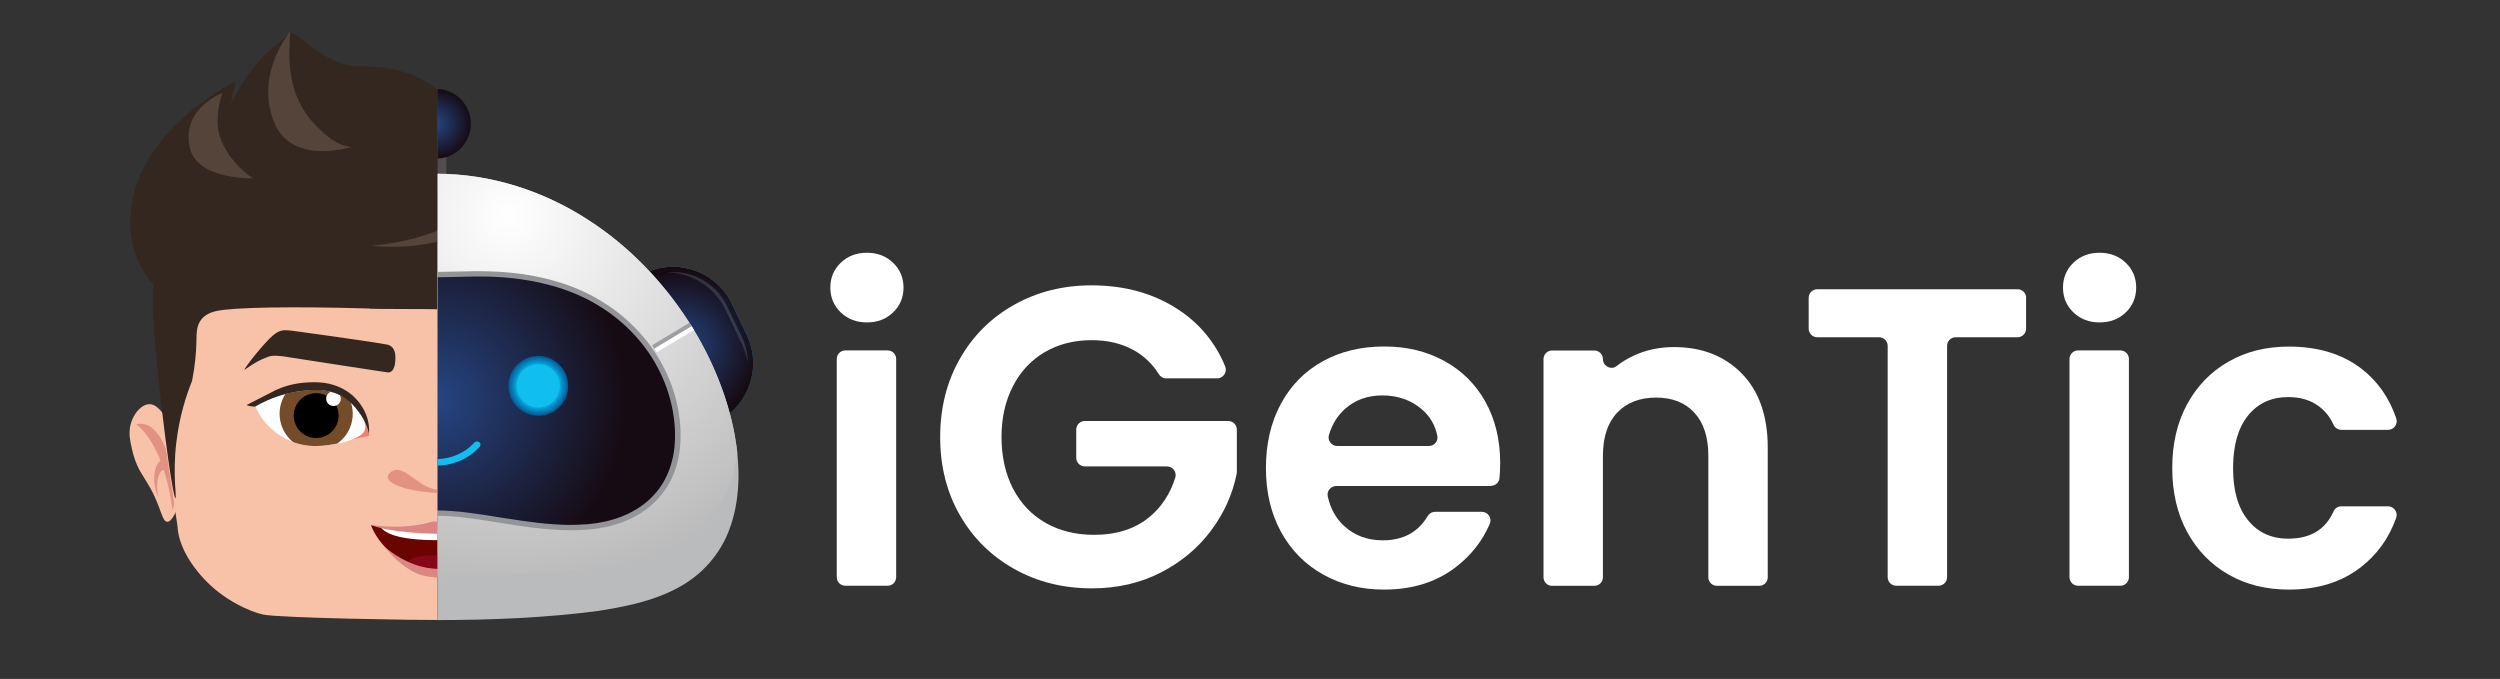 <?xml version="1.0" encoding="UTF-8"?>
<svg id="Layer_1" xmlns="http://www.w3.org/2000/svg" version="1.1" xmlns:xlink="http://www.w3.org/1999/xlink" viewBox="0 0 300 81.47">
  <rect x="0" y="0" width="300" height="81.47" fill="#333333" stroke="none"/>
  <!-- Generator: Adobe Illustrator 29.1.0, SVG Export Plug-In . SVG Version: 2.1.0 Build 142)  -->
  <defs>
    <style>
      .st0 {
        fill: #0063a0;
      }

      .st0, .st1, .st2, .st3, .st4, .st5, .st6, .st7, .st8, .st9, .st10, .st11, .st12, .st13, .st14, .st15, .st16, .st17, .st18, .st19, .st20, .st21, .st22, .st23, .st24, .st25, .st26, .st27, .st28, .st29, .st30, .st31, .st32, .st33, .st34, .st35, .st36, .st37, .st38, .st39, .st40, .st41, .st42, .st43, .st44, .st45, .st46, .st47, .st48, .st49, .st50, .st51, .st52, .st53, .st54, .st55, .st56, .st57, .st58, .st59, .st60, .st61, .st62, .st63, .st64, .st65, .st66, .st67, .st68, .st69, .st70, .st71, .st72, .st73, .st74, .st75, .st76, .st77, .st78, .st79, .st80, .st81, .st82, .st83, .st84, .st85, .st86, .st87, .st88, .st89, .st90, .st91, .st92, .st93, .st94, .st95, .st96, .st97, .st98, .st99, .st100, .st101, .st102, .st103, .st104, .st105, .st106, .st107, .st108, .st109, .st110, .st111, .st112, .st113, .st114, .st115, .st116, .st117, .st118, .st119, .st120, .st121, .st122, .st123, .st124, .st125, .st126, .st127, .st128, .st129, .st130, .st131 {
        isolation: isolate;
      }

      .st0, .st31, .st43, .st63, .st89 {
        opacity: .24;
      }

      .st1 {
        fill: #0076b0;
      }

      .st1, .st7, .st74, .st85, .st98 {
        opacity: .3;
      }

      .st2 {
        fill: #0880b8;
      }

      .st2, .st5, .st16, .st48, .st71 {
        opacity: .33;
      }

      .st3 {
        fill: #00a1d5;
      }

      .st3, .st14, .st120, .st124, .st127 {
        opacity: .43;
      }

      .st4 {
        fill: #00a8dc;
      }

      .st4, .st8, .st37, .st68, .st94, .st115 {
        opacity: .45;
      }

      .st5 {
        fill: #057eb6;
      }

      .st6 {
        fill: #0163a0;
      }

      .st6, .st13, .st69, .st82, .st99 {
        opacity: .23;
      }

      .st7 {
        fill: #0675ae;
      }

      .st132 {
        fill: #f8c2a8;
      }

      .st133 {
        fill: #5fb4df;
      }

      .st8, .st52 {
        fill: #04a6da;
      }

      .st9 {
        fill: #027db6;
      }

      .st9, .st12, .st19, .st51, .st72, .st108 {
        opacity: .32;
      }

      .st10 {
        fill: #0366a2;
      }

      .st10, .st47, .st70, .st88, .st123 {
        opacity: .25;
      }

      .st134 {
        fill: #34271f;
      }

      .st135 {
        fill: #754c29;
      }

      .st11 {
        fill: #046aa5;
      }

      .st11, .st17, .st50, .st80, .st86, .st95 {
        opacity: .26;
      }

      .st136 {
        fill: #f28168;
      }

      .st12 {
        fill: #057db5;
      }

      .st13 {
        fill: #00619e;
      }

      .st14 {
        fill: #06a1d6;
      }

      .st15 {
        fill: #0381ba;
      }

      .st15, .st35, .st38, .st40, .st79 {
        opacity: .34;
      }

      .st16 {
        fill: #047fb7;
      }

      .st17 {
        fill: #026aa6;
      }

      .st137 {
        fill: #9d9fa2;
      }

      .st18 {
        fill: #0192c9;
      }

      .st18, .st65, .st66, .st73, .st116 {
        opacity: .39;
      }

      .st19 {
        fill: #067bb4;
      }

      .st20 {
        fill: #0589c0;
      }

      .st20, .st83, .st87, .st93, .st110 {
        opacity: .36;
      }

      .st21 {
        fill: #bee6f3;
        opacity: .16;
      }

      .st22 {
        fill: #01aade;
      }

      .st22, .st45, .st112 {
        opacity: .46;
      }

      .st23 {
        fill: #005f9d;
      }

      .st23, .st29, .st49, .st91, .st121 {
        opacity: .22;
      }

      .st24 {
        fill: #016faa;
      }

      .st24, .st59, .st77, .st84, .st118, .st119 {
        opacity: .28;
      }

      .st25 {
        fill: #009bd0;
      }

      .st25, .st32, .st101, .st107, .st126 {
        opacity: .41;
      }

      .st26 {
        fill: #068fc6;
      }

      .st26, .st53, .st58, .st61, .st67, .st75 {
        opacity: .38;
      }

      .st27 {
        fill: #0677b1;
      }

      .st27, .st44, .st60, .st96, .st103, .st131 {
        opacity: .31;
      }

      .st28 {
        fill: #016da8;
      }

      .st28, .st42, .st54, .st100, .st105 {
        opacity: .27;
      }

      .st138 {
        fill: #fff;
      }

      .st29 {
        fill: #005f9c;
      }

      .st30 {
        fill: #078bc2;
      }

      .st30, .st78, .st104, .st106 {
        opacity: .37;
      }

      .st31 {
        fill: #0065a1;
      }

      .st32 {
        fill: #0098ce;
      }

      .st33 {
        fill: #019cd1;
      }

      .st33, .st64, .st76, .st92, .st113 {
        opacity: .42;
      }

      .st34 {
        fill: #0472ac;
      }

      .st34, .st39, .st46, .st57, .st90, .st129 {
        opacity: .29;
      }

      .st35 {
        fill: #0782ba;
      }

      .st139 {
        fill: #b9bbbd;
      }

      .st36 {
        fill: #0483bc;
      }

      .st36, .st81, .st97, .st111, .st125 {
        opacity: .35;
      }

      .st37 {
        fill: #06a8dc;
      }

      .st38 {
        fill: #0580b8;
      }

      .st39 {
        fill: #0371ab;
      }

      .st40 {
        fill: #0180b9;
      }

      .st140, .st141 {
        fill: none;
      }

      .st41 {
        fill: #005c99;
      }

      .st41, .st109 {
        opacity: .21;
      }

      .st42 {
        fill: #056da8;
      }

      .st142 {
        fill: url(#radial-gradient);
      }

      .st43 {
        fill: #0064a1;
      }

      .st44 {
        fill: #0179b3;
      }

      .st45 {
        fill: #08a9dd;
      }

      .st46 {
        fill: #0173ad;
      }

      .st47 {
        fill: #0067a3;
      }

      .st48 {
        fill: #077fb7;
      }

      .st49 {
        fill: #005e9c;
      }

      .st50 {
        fill: #036ba6;
      }

      .st51 {
        fill: #037cb4;
      }

      .st52, .st55, .st62, .st122, .st128 {
        opacity: .44;
      }

      .st53 {
        fill: #0291c7;
      }

      .st143 {
        fill: url(#radial-gradient1);
      }

      .st144 {
        clip-path: url(#clippath-1);
      }

      .st54 {
        fill: #046ca7;
      }

      .st55 {
        fill: #00a2d6;
      }

      .st56 {
        fill: #0097cd;
      }

      .st56, .st102, .st114, .st117, .st130 {
        opacity: .4;
      }

      .st57 {
        fill: #0274ae;
      }

      .st58 {
        fill: #0090c7;
      }

      .st59 {
        fill: #0270aa;
      }

      .st60 {
        fill: #0479b2;
      }

      .st61 {
        fill: #0790c7;
      }

      .st145 {
        fill: #e29282;
      }

      .st62 {
        fill: #01a4d9;
      }

      .st63 {
        fill: #0064a0;
      }

      .st64 {
        fill: #009ed3;
      }

      .st65, .st117 {
        fill: #0295cb;
      }

      .st66 {
        fill: #0091c8;
      }

      .st67 {
        fill: #018ec5;
      }

      .st68 {
        fill: #02a9dc;
      }

      .st69 {
        fill: #00619f;
      }

      .st70 {
        fill: #0066a2;
      }

      .st71 {
        fill: #037eb7;
      }

      .st72 {
        fill: #077cb5;
      }

      .st146 {
        fill: #860718;
      }

      .st147 {
        fill: #fdfeff;
      }

      .st73 {
        fill: #0193ca;
      }

      .st74 {
        fill: #0476b0;
      }

      .st75 {
        fill: #048dc4;
      }

      .st76 {
        fill: #039ed3;
      }

      .st77 {
        fill: #046fa9;
      }

      .st78 {
        fill: #038ac2;
      }

      .st79 {
        fill: #0482bb;
      }

      .st80 {
        fill: #0169a4;
      }

      .st81 {
        fill: #0585bd;
      }

      .st82 {
        fill: #00629f;
      }

      .st83 {
        fill: #0189c1;
      }

      .st84 {
        fill: #0671ab;
      }

      .st85 {
        fill: #0277b0;
      }

      .st86 {
        fill: #006ba6;
      }

      .st87 {
        fill: #0286be;
      }

      .st148, .st112 {
        fill: #08abde;
      }

      .st88 {
        fill: #0268a4;
      }

      .st89 {
        fill: #0165a2;
      }

      .st90 {
        fill: #0072ac;
      }

      .st91 {
        fill: #005e9b;
      }

      .st92 {
        fill: #039dd2;
      }

      .st93 {
        fill: #0787bf;
      }

      .st94 {
        fill: #00a6da;
      }

      .st149 {
        fill: #544439;
      }

      .st95 {
        fill: #0369a4;
      }

      .st150 {
        fill: #dc8683;
      }

      .st96 {
        fill: #0679b2;
      }

      .st97 {
        fill: #0086bd;
      }

      .st98 {
        fill: #0375af;
      }

      .st99 {
        fill: #00609e;
      }

      .st100 {
        fill: #016ca7;
      }

      .st101 {
        fill: #029ad0;
      }

      .st102 {
        fill: #0496cc;
      }

      .st151 {
        fill: url(#radial-gradient2);
      }

      .st103 {
        fill: #0278b1;
      }

      .st104 {
        fill: #048cc2;
      }

      .st105 {
        fill: #036ea8;
      }

      .st141 {
        stroke: #534d4e;
        stroke-miterlimit: 10;
        stroke-width: 2.5px;
      }

      .st106 {
        fill: #008dc4;
      }

      .st152 {
        fill: #2992c4;
      }

      .st153 {
        fill: #929497;
      }

      .st154 {
        clip-path: url(#clippath-2);
      }

      .st107 {
        fill: #0598ce;
      }

      .st155 {
        fill: #10bef0;
      }

      .st108 {
        fill: #037bb3;
      }

      .st156 {
        fill: url(#radial-gradient4);
      }

      .st109 {
        fill: #005d9b;
      }

      .st110 {
        fill: #0188bf;
      }

      .st111 {
        fill: #0586be;
      }

      .st113 {
        fill: #069dd1;
      }

      .st157 {
        fill: url(#radial-gradient3);
      }

      .st114 {
        fill: #0497cd;
      }

      .st115 {
        fill: #06a7da;
      }

      .st116 {
        fill: #0593c9;
      }

      .st118 {
        fill: #0470aa;
      }

      .st119 {
        fill: #006ea9;
      }

      .st120 {
        fill: #05a0d4;
      }

      .st158 {
        clip-path: url(#clippath);
      }

      .st121 {
        fill: #00609d;
      }

      .st159 {
        fill: #6a0400;
      }

      .st122 {
        fill: #01a3d7;
      }

      .st123 {
        fill: #0068a4;
      }

      .st124 {
        fill: #02a1d6;
      }

      .st125 {
        fill: #0184bc;
      }

      .st126 {
        fill: #0099cf;
      }

      .st127 {
        fill: #009fd4;
      }

      .st128 {
        fill: #07a4d8;
      }

      .st129 {
        fill: #0573ad;
      }

      .st130 {
        fill: #0095cb;
      }

      .st131 {
        fill: #057ab3;
      }
    </style>
    <clipPath id="clippath">
      <path class="st140" d="M39.38,125.98l13.13.28V1.38h-6.47C21.81,1.38,0,19.3,0,43.54l2.16,44.41c0,20.69,16.54,37.59,37.22,38.03Z"/>
    </clipPath>
    <clipPath id="clippath-1">
      <path class="st140" d="M43.7,51.77c-.18.33-.5.51-.8.67-1.13.57-2.13.74-2.13.74-1.81.31-3.16.54-4.85.1-1.59-.41-2.58-1.19-3.04-1.56-1.37-1.1-1.97-2.31-2.22-2.96.98-.59,2.76-1.48,5.18-1.8,1.31-.17,2.84-.38,4.5.24,2.63.98,3.4,3.21,3.48,3.79.02.13.06.45-.12.78Z"/>
    </clipPath>
    <clipPath id="clippath-2">
      <rect class="st140" x="52.52" y="1" width="58.28" height="117.99" transform="translate(163.32 119.99) rotate(-180)"/>
    </clipPath>
    <radialGradient id="radial-gradient" cx="-523.74" cy="4040.21" fx="-523.74" fy="4040.21" r="9.23" gradientTransform="translate(-500.56 4081.92) rotate(-180)" gradientUnits="userSpaceOnUse">
      <stop offset="0" stop-color="#254684"/>
      <stop offset="1" stop-color="#160b13"/>
    </radialGradient>
    <radialGradient id="radial-gradient1" cx="-443.57" cy="4040.21" fx="-443.57" fy="4040.21" r="9.23" gradientTransform="translate(525.23 4081.92) scale(1 -1)" xlink:href="#radial-gradient"/>
    <radialGradient id="radial-gradient2" cx="-561.66" cy="4056.03" fx="-561.66" fy="4056.03" r="46.36" gradientTransform="translate(-500.56 4081.92) rotate(-180)" gradientUnits="userSpaceOnUse">
      <stop offset="0" stop-color="#fff"/>
      <stop offset="1" stop-color="#b8b8b8"/>
    </radialGradient>
    <radialGradient id="radial-gradient3" cx="-552.88" cy="4033.83" fx="-552.88" fy="4033.83" r="22.87" xlink:href="#radial-gradient"/>
    <radialGradient id="radial-gradient4" cx="-552.88" cy="4067.08" fx="-552.88" fy="4067.08" r="4.19" xlink:href="#radial-gradient"/>
  </defs>
  <g>
    <g class="st158">
      <g>
        <g>
          <path class="st132" d="M15.84,53.91c.74,3.25,1.86,3.25,3.25,6.98.36.95.55,1.65.93,1.72.63.11,1.3-1.54,1.57-2.68,1-4.29-1.38-11.4-3.64-11.43-.94-.01-2.08,1.18-2.35,2.78-.15.89.02,1.65.24,2.63Z"/>
          <path class="st145" d="M16.33,50.9c4.03-.88,5.2,8.87,4.37,10.29-.11-.9-.4-2.79-1.06-4.82-.27.07-.51.38-.65.88-.19.69-.18,1.64.05,2.44-.42-.76-.62-1.91-.5-2.85.09-.74.39-1.43.74-1.5-.11-.28-.22-.56-.35-.83-1.01-2.23-2.07-3.21-2.59-3.62Z"/>
        </g>
        <path class="st132" d="M52.92,27.62c-.15-.15-8.95.18-13.68,1.16-7.52,1.56-13.75,5.62-17.11,12.14-2.11,4.09-2.83,8.76-2.16,13.31.41,2.79.97,6.54,1.33,8.9.08,1.78,1.03,3.99,3.1,6.25,2.43,2.66,5.65,4.03,7.15,4.36,2.01.44,19.38.69,21.29.66.07,0,.15,0,.22,0-.03,0-.12-46.76-.15-46.78Z"/>
        <g>
          <g>
            <path class="st159" d="M52.69,63.77c-5.38-.03-8.17-.75-8.17-.75,0,0,1.74,5.22,8.17,5.27,6.44-.05,8.49-5.27,8.49-5.27,0,0-3.11.72-8.49.75Z"/>
            <path class="st138" d="M59.93,63.25c-1.26.21-4.76.46-7.12.46s-5.86-.25-7.12-.46c.46.69,1.99,1.57,6.77,1.57h0s.04,0,.06,0h.64c4.78,0,6.31-.88,6.77-1.57Z"/>
            <path class="st146" d="M52.78,66.62c-1.15,0-3.42,0-3.86.91,1.03.44,2.27.74,3.77.76,1.63-.01,2.98-.36,4.09-.87-.43-.92-2.86-.8-4-.8Z"/>
          </g>
          <path class="st150" d="M61.21,63s-3.71.64-7.13-.35c-.64-.18-.87-.03-1.07.21-.05.06-.09.15-.13.25-.04-.09-.08-.19-.13-.25-.2-.23-.44-.39-1.07-.21-3.42.99-7.13.35-7.13.35,2.01.85,6.29,1.04,8.27,1.06h.12c1.98-.02,6.26-.21,8.27-1.06Z"/>
          <path class="st150" d="M52.79,68.27c-.08,0-.14,0-.17,0-1.69-.02-3.92-.56-6.46-2.63,1.53,1.95,3.24,2.97,4.15,3.28,1.16.39,2.31.4,2.31.4.03,0,.14,0,.17,0,0,0,1.14-.01,2.31-.4.9-.3,2.65-1.31,4.27-3.26-2.65,2.08-4.91,2.6-6.58,2.62Z"/>
        </g>
        <g>
          <path class="st134" d="M46.45,41.34c.56.13.99.55,1,1.52.01.99-.2,1.94-1,1.82-.8-.12-7.76-1.18-12.29-1.89-.39-.06-1.41-.2-1.97.02-1.07.41-1.4.58-2.9,1.59.45-.82,2.65-3.5,3.49-4.17.78-.62,1.13-.7,2.51-.51,4.17.56,10.6,1.49,11.17,1.63Z"/>
          <path class="st136" d="M44.33,52.28c-.71.15-1.41.31-2.12.46.23-.09.74-.31,1.1-.78.61-.8.33-1.65.29-1.79.02.06.51,1.35.51,1.35,0,0,0,0,0,0,0,0,0,0,0,0,0,0,.06.21.21.75Z"/>
          <g class="st144">
            <path class="st147" d="M43.7,51.77c-.18.33-.5.51-.8.67-1.13.57-2.13.74-2.13.74-1.81.31-3.16.54-4.85.1-1.59-.41-2.58-1.19-3.04-1.56-1.37-1.1-1.97-2.31-2.22-2.96.98-.59,2.76-1.48,5.18-1.8,1.31-.17,2.84-.38,4.5.24,2.63.98,3.4,3.21,3.48,3.79.02.13.06.45-.12.78Z"/>
            <g>
              <path class="st135" d="M42.33,49.65c0,2.42-1.97,4.39-4.39,4.39s-4.39-1.97-4.39-4.39,1.97-4.39,4.39-4.39,4.39,1.97,4.39,4.39Z"/>
              <path d="M40.63,49.87c0,1.49-1.2,2.69-2.69,2.69s-2.69-1.2-2.69-2.69,1.2-2.69,2.69-2.69,2.69,1.2,2.69,2.69Z"/>
              <path class="st138" d="M40.9,47.84c0,.48-.39.88-.88.88s-.88-.39-.88-.88.39-.88.88-.88.88.39.88.88Z"/>
            </g>
          </g>
          <path class="st134" d="M44.28,52.08c-.13-.61-.44-1.6-1.22-2.63-.49-.65-1.37-1.82-3.07-2.36-.42-.13-.8-.2-1.06-.23-.62-.05-1.45-.07-2.41.02-.23.02-1.07.11-2.1.36-1.59.4-2.89,1.02-3.81,1.55-.14,0-.31,0-.52-.04-.21-.04-.39-.09-.51-.14,1.18-.61,2.37-1.21,3.55-1.82.73-.33,2.07-.83,3.84-.9.82-.04,2.14-.09,3.57.49,2.16.87,3,2.54,3.23,3.01.54,1.12.55,2.13.51,2.7Z"/>
        </g>
        <path class="st145" d="M58.71,56.46c.44.15.82.52.78.86-.14,1.01-3.57,1.84-6.48,1.84-2.91,0-6.4-.85-6.48-1.87-.02-.33.3-.69.71-.84,1.53-.55,3.11,2.38,5.77,2.37,2.63,0,4.11-2.89,5.7-2.36Z"/>
        <path class="st134" d="M73.04,26.92c.12-1.15-.33-3.27-.98-4.76-2.42-5.49-6.81-6.97-7.82-7.44,2.76,2.85,3.1,6.57,3.1,6.57,0,0-2.42-4.45-7.88-8.14-3.72-2.51-.96,9.7-3.88,9.21,1.22,1.87,3.52-14.66-12.5-14.4-3.6.06-6.28-3.17-8.13-4.04-1.22,1-3.37,2.52-4.96,4.76-1.47,2.06-2.33,3.87-2.33,3.87l.65-2.84s-9.9,4.93-12.15,13.16c-1.57,5.73.65,9.51,2.25,11.27-.26,2.09.04,5.65.44,9.63.89,8.94,1.96,16.04,2.2,16.01.19-.02-.36-2.7.11-6.7.37-3.12,1.19-5.64,1.89-7.38.38-1.92.49-3.49.52-4.62.02-1.06-.02-2,.61-2.77.58-.71,1.42-.9,1.81-.99,2-.44,8.95-.57,18.36-.3-.5.1,7.49.02,8.7.12,2.5.22,5.24,2.56,8.72,1.23,1.82-.7,5.4-2.12,6.92-.64.34.34.54.75.72,1.81.27,1.55.5,3.85.18,6.75.59,1.33,1.29,3.25,1.68,5.62.73,4.49-.13,7.8.09,7.83.28.05,2.18-5.32,2.51-12.19.15-2.99.12-5.24.76-9.66.35-2.41-.15-4.62-1.01-6.73,1.14-2,2.6-3.02,4.11-3.1-1.92-1.02-4.01-1.29-4.69-1.14Z"/>
        <path class="st149" d="M42.16,17.67c-5.45,1.34-8.11-.45-9.1-2.64-2.66-5.87,1.53-10.88,1.76-11.27-.18,3.31-.36,7.02,2.35,10.5,2.04,2.23,3.02,3.02,4.99,3.41ZM55.08,26.54c-2.39,1.23-5.84,2.54-10.57,2.96,8.65.73,12.77-2.33,14.16-3.55,1.16-1.02,2.61-2.69,2.42-2.92-.25-.29-2.83,1.88-6.01,3.52ZM56.92,15.34c2.14,1.31-1.24-3.2,2.25-.43,5.17,4.1,5.79,5.25,7.94,7.73-.1-1.94-1.42-4-4.84-7.32-3.98-3.85-2.26.88-5.34.02ZM30.37,21.4s-2.78-1.67-3.95-4.89c-.49-1.34-.38-3.53.28-5.36-.65.26-2.16.97-3.29,2.62-.3.44-1.1,1.82-.63,3.96.87,3.9,7.59,3.67,7.59,3.67ZM71.74,28.22c1.74-.82,3.28-1.61,4.63-1.43-.22-.17-1.96-.69-3.42-.46-.86.14-1.36.91-1.22,1.88Z"/>
      </g>
    </g>
    <g class="st154">
      <g>
        <g>
          <path class="st152" d="M28.69,48.09l-13.95-6.64c-1.02,3.6.68,7.55,4.17,9.21h0c3.49,1.66,7.63.49,9.78-2.58Z"/>
          <path class="st133" d="M17.66,35.34l13.95,6.64c1.02-3.6-.68-7.55-4.17-9.21h0c-3.49-1.66-7.63-.49-9.78,2.58Z"/>
          <path class="st148" d="M17,36.47l-1.79,3.76c-.19.4-.34.81-.46,1.23l13.95,6.64c.25-.35.47-.73.66-1.13l1.79-3.76c.19-.4.34-.81.46-1.23l-13.95-6.64c-.25.35-.47.73-.66,1.13h0Z"/>
        </g>
        <path class="st142" d="M18.91,50.67h0c3.49,1.66,7.63.49,9.78-2.58.25-.35.47-.73.66-1.13l1.79-3.76c.19-.4.34-.81.46-1.23,1.02-3.6-.68-7.55-4.17-9.21h0c-3.49-1.66-7.63-.49-9.78,2.58-.25.35-.47.73-.66,1.13l-1.79,3.76c-.19.4-.34.81-.46,1.23-1.02,3.6.68,7.55,4.17,9.21Z"/>
        <path class="st21" d="M18.43,36.06c1.46-2.08,3.83-3.33,6.38-3.38-.24-.03-.48-.04-.72-.04-2.36,0-4.56,1.14-5.91,3.06-.23.33-.43.68-.61,1.04l-1.79,3.76c-.17.36-.31.74-.42,1.13-.18.65-.27,1.32-.27,1.99.05-.34.12-.68.21-1.01.12-.43.28-.85.47-1.24l1.98-4.16c.19-.4.41-.78.67-1.15h0Z"/>
        <g>
          <g>
            <path class="st152" d="M76.14,48.09l13.95-6.64c1.02,3.6-.68,7.55-4.17,9.21h0c-3.49,1.66-7.63.49-9.78-2.58Z"/>
            <path class="st133" d="M87.18,35.34l-13.95,6.64c-1.02-3.6.68-7.55,4.17-9.21h0c3.49-1.66,7.63-.49,9.78,2.58Z"/>
            <path class="st148" d="M89.63,40.23c.19.4.34.81.46,1.23l-13.95,6.64c-.25-.35-.47-.73-.66-1.13l-1.79-3.76c-.19-.4-.34-.81-.46-1.23l13.95-6.64c.25.35.47.73.66,1.13,0,0,1.79,3.76,1.79,3.76Z"/>
          </g>
          <path class="st143" d="M85.92,50.67h0c-3.49,1.66-7.63.49-9.78-2.58-.25-.35-.47-.73-.66-1.13l-1.79-3.76c-.19-.4-.34-.81-.46-1.23-1.02-3.6.68-7.55,4.17-9.21h0c3.49-1.66,7.63-.49,9.78,2.58.25.35.47.73.66,1.13l1.79,3.76c.19.4.34.81.46,1.23,1.02,3.6-.68,7.55-4.17,9.21Z"/>
          <path class="st21" d="M86.4,36.06c-1.46-2.08-3.83-3.33-6.38-3.38.24-.03.48-.04.72-.04,2.36,0,4.56,1.14,5.91,3.06.23.33.43.68.61,1.04l1.79,3.76c.17.36.31.74.42,1.13.18.65.27,1.32.27,1.99-.05-.34-.12-.68-.21-1.01-.12-.43-.28-.85-.47-1.24l-1.98-4.16c-.19-.4-.41-.78-.67-1.15h0Z"/>
        </g>
        <line class="st141" x1="52.31" y1="12.86" x2="52.31" y2="22.78"/>
        <path class="st139" d="M17.78,65.09c-1.48-2.82-2.1-6.48-1.64-10.76.02-.15.03-.29.05-.44.55-4.45,2.27-9.57,5.27-14.48,2.98-4.9,7.25-9.61,12.55-13.02,5.29-3.42,11.62-5.56,18.29-5.54,6.67-.02,13.01,2.11,18.29,5.54,5.31,3.41,9.57,8.12,12.56,13.02,3,4.91,4.72,10.03,5.27,14.48.02.15.04.3.05.44.46,4.29-.17,7.94-1.64,10.76-3.14,5.8-9.02,7.28-15.11,8.23-6.21.81-12.62,1.09-19.42,1.09-6.79,0-13.21-.28-19.42-1.09-6.09-.96-11.98-2.43-15.11-8.23h0Z"/>
        <path class="st151" d="M16.15,54.33c.02-.15.03-.29.05-.44.55-4.45,2.27-9.56,5.26-14.47,0,0,0,0,0-.01.01-.02.02-.04.04-.06.07-.12.14-.23.21-.34,0-.01.02-.03.02-.04,0-.01.01-.02.02-.03,0-.01.02-.03.02-.04.07-.11.14-.23.22-.34.01-.02.03-.05.04-.07,2.95-4.57,7-8.9,11.98-12.1,5.29-3.42,11.62-5.56,18.29-5.54,6.67-.02,13.01,2.11,18.29,5.54,5.05,3.25,9.15,7.66,12.11,12.3.01.02.02.03.03.04.08.12.16.25.23.37,0,.01.02.03.02.04h0s.02.03.02.04c.05.08.09.15.14.23.03.05.06.1.09.14,0,.02.02.03.03.04,2.93,4.85,4.62,9.9,5.16,14.29.02.15.04.3.05.44-.25,2.08-.81,3.93-1.64,5.51-3.14,5.8-9.02,7.28-15.11,8.23-6.21.81-12.62,1.09-19.42,1.09-6.79,0-13.21-.28-19.42-1.09-6.09-.95-11.98-2.43-15.11-8.23-.83-1.58-1.39-3.43-1.64-5.51h0Z"/>
        <g>
          <g>
            <path class="st137" d="M78.26,41.42l4.48-2.69c.08.12.16.25.23.37,0,.01.02.03.02.04h0s.02.03.02.04l-4.45,2.67-.05.03-.27-.46h0Z"/>
            <path class="st138" d="M78.56,41.81l4.44-2.67s.02.03.02.04c.05.08.09.15.14.23.03.05.06.1.09.14,0,.02.02.03.03.04l-4.45,2.67-.25-.42-.02-.04h0Z"/>
          </g>
          <g>
            <path class="st137" d="M21.75,38.94s.02-.03.02-.04c.07-.11.14-.23.22-.34.01-.02.03-.05.04-.07l4.49,2.7-.27.46-.05-.03-4.46-2.68h0Z"/>
            <path class="st138" d="M21.5,39.35c.07-.12.14-.23.21-.34,0-.01.02-.03.02-.04,0-.01.01-.02.02-.03,0-.01.02-.03.02-.04l4.46,2.68-.02.04-.25.42-4.47-2.69h0Z"/>
          </g>
        </g>
        <path class="st153" d="M23.12,54.36c-.44-2.9.05-6.58,1.69-9.91,1.61-3.35,4.36-6.34,7.73-8.35,3.3-2.03,7.19-2.99,10.56-3.35,3.43-.37,6.34-.13,9.22-.12,2.87-.01,5.78-.25,9.22.12,3.37.35,7.26,1.32,10.56,3.35,3.37,2.01,6.12,5,7.73,8.35,1.64,3.33,2.13,7.01,1.69,9.91-.95,6.13-6.04,9.09-11.94,9.25-2.92.13-6.05-.31-8.94-.77-2.92-.46-5.6-.95-8.31-.95-2.71,0-5.39.49-8.31.95-2.89.46-6.02.9-8.94.77-5.89-.17-10.99-3.13-11.94-9.25h0Z"/>
        <path class="st157" d="M68.52,62.99c-2.64,0-5.41-.41-7.8-.79-.33-.05-.65-.1-.97-.15-2.56-.41-4.99-.8-7.44-.8s-4.88.39-7.44.8c-.32.05-.64.1-.97.15-2.39.38-5.16.79-7.79.79-.35,0-.69,0-1.02-.02h-.01c-2.93-.08-5.51-.87-7.47-2.27-2.13-1.53-3.43-3.7-3.85-6.44-.45-2.97.15-6.54,1.63-9.54,1.57-3.27,4.22-6.14,7.48-8.08h0c3.54-2.17,7.55-2.97,10.29-3.26,1.27-.14,2.57-.2,4.09-.2.92,0,1.82.02,2.69.05.81.02,1.58.04,2.37.04.79,0,1.56-.02,2.37-.04.87-.02,1.77-.05,2.69-.05,1.52,0,2.82.06,4.09.2,2.74.29,6.75,1.09,10.29,3.25h0c3.25,1.94,5.91,4.81,7.48,8.09,1.47,3,2.08,6.56,1.63,9.53-.43,2.74-1.72,4.91-3.86,6.44-1.96,1.4-4.54,2.19-7.47,2.27h-.01c-.33.02-.67.02-1.02.02h0Z"/>
        <g>
          <g>
            <g>
              <circle class="st41" cx="40.03" cy="46.3" r="3.59"/>
              <circle class="st109" cx="40.03" cy="46.3" r="3.59"/>
              <circle class="st109" cx="40.04" cy="46.3" r="3.58"/>
              <circle class="st91" cx="40.03" cy="46.3" r="3.57"/>
              <circle class="st49" cx="40.03" cy="46.3" r="3.57"/>
              <circle class="st29" cx="40.03" cy="46.3" r="3.56"/>
              <circle class="st23" cx="40.04" cy="46.3" r="3.55"/>
              <circle class="st121" cx="40.03" cy="46.3" r="3.54"/>
              <circle class="st121" cx="40.03" cy="46.3" r="3.54"/>
              <circle class="st99" cx="40.03" cy="46.3" r="3.53"/>
              <circle class="st13" cx="40.04" cy="46.3" r="3.52"/>
              <circle class="st69" cx="40.03" cy="46.3" r="3.52"/>
              <circle class="st82" cx="40.03" cy="46.3" r="3.51"/>
              <circle class="st82" cx="40.03" cy="46.3" r="3.5"/>
              <circle class="st6" cx="40.04" cy="46.3" r="3.49"/>
              <circle class="st0" cx="40.03" cy="46.3" r="3.49"/>
              <circle class="st63" cx="40.03" cy="46.3" r="3.48"/>
              <circle class="st43" cx="40.03" cy="46.3" r="3.47"/>
              <circle class="st31" cx="40.04" cy="46.3" r="3.47"/>
              <circle class="st89" cx="40.03" cy="46.3" r="3.46"/>
              <circle class="st70" cx="40.03" cy="46.3" r="3.45"/>
              <circle class="st10" cx="40.03" cy="46.3" r="3.45"/>
              <circle class="st47" cx="40.04" cy="46.3" r="3.44"/>
              <circle class="st47" cx="40.03" cy="46.3" r="3.43"/>
              <circle class="st88" cx="40.03" cy="46.3" r="3.43"/>
              <circle class="st123" cx="40.03" cy="46.3" r="3.42"/>
              <circle class="st95" cx="40.04" cy="46.3" r="3.41"/>
              <circle class="st80" cx="40.03" cy="46.3" r="3.4"/>
              <circle class="st11" cx="40.03" cy="46.3" r="3.4"/>
              <circle class="st17" cx="40.03" cy="46.3" r="3.39"/>
              <circle class="st86" cx="40.03" cy="46.3" r="3.38"/>
              <circle class="st50" cx="40.03" cy="46.3" r="3.38"/>
              <circle class="st100" cx="40.03" cy="46.3" r="3.37"/>
              <circle class="st54" cx="40.03" cy="46.3" r="3.36"/>
              <circle class="st28" cx="40.03" cy="46.3" r="3.36"/>
              <circle class="st42" cx="40.03" cy="46.3" r="3.35"/>
              <circle class="st105" cx="40.03" cy="46.3" r="3.34"/>
              <circle class="st119" cx="40.03" cy="46.3" r="3.34"/>
              <circle class="st77" cx="40.03" cy="46.3" r="3.33"/>
              <circle class="st24" cx="40.03" cy="46.3" r="3.32"/>
              <circle class="st118" cx="40.03" cy="46.3" r="3.31"/>
              <circle class="st59" cx="40.03" cy="46.3" r="3.31"/>
              <circle class="st84" cx="40.03" cy="46.3" r="3.3"/>
              <circle class="st39" cx="40.03" cy="46.3" r="3.29"/>
              <circle class="st90" cx="40.03" cy="46.3" r="3.29"/>
              <circle class="st34" cx="40.04" cy="46.3" r="3.28"/>
              <circle class="st46" cx="40.03" cy="46.3" r="3.27"/>
              <circle class="st129" cx="40.03" cy="46.3" r="3.26"/>
              <circle class="st57" cx="40.03" cy="46.3" r="3.26"/>
              <circle class="st7" cx="40.04" cy="46.3" r="3.25"/>
              <circle class="st98" cx="40.03" cy="46.3" r="3.24"/>
              <circle class="st1" cx="40.03" cy="46.3" r="3.24"/>
              <circle class="st74" cx="40.03" cy="46.3" r="3.23"/>
              <circle class="st85" cx="40.04" cy="46.3" r="3.22"/>
              <circle class="st27" cx="40.03" cy="46.3" r="3.22"/>
              <circle class="st103" cx="40.03" cy="46.3" r="3.21"/>
              <circle class="st96" cx="40.03" cy="46.3" r="3.2"/>
              <circle class="st60" cx="40.04" cy="46.3" r="3.2"/>
              <circle class="st44" cx="40.03" cy="46.3" r="3.19"/>
              <circle class="st131" cx="40.03" cy="46.3" r="3.18"/>
              <circle class="st108" cx="40.03" cy="46.3" r="3.18"/>
              <circle class="st19" cx="40.04" cy="46.3" r="3.17"/>
              <circle class="st51" cx="40.03" cy="46.3" r="3.16"/>
              <circle class="st72" cx="40.03" cy="46.3" r="3.15"/>
              <circle class="st12" cx="40.03" cy="46.3" r="3.15"/>
              <circle class="st9" cx="40.04" cy="46.3" r="3.14"/>
              <circle class="st5" cx="40.03" cy="46.3" r="3.13"/>
              <circle class="st71" cx="40.03" cy="46.3" r="3.13"/>
              <circle class="st48" cx="40.03" cy="46.3" r="3.12"/>
              <circle class="st16" cx="40.04" cy="46.3" r="3.11"/>
              <circle class="st2" cx="40.03" cy="46.3" r="3.11"/>
              <circle class="st38" cx="40.03" cy="46.3" r="3.1"/>
              <circle class="st40" cx="40.03" cy="46.3" r="3.09"/>
              <circle class="st15" cx="40.04" cy="46.3" r="3.08"/>
              <circle class="st15" cx="40.03" cy="46.3" r="3.08"/>
              <circle class="st35" cx="40.03" cy="46.3" r="3.07"/>
              <circle class="st79" cx="40.03" cy="46.3" r="3.06"/>
              <circle class="st36" cx="40.04" cy="46.3" r="3.06"/>
              <circle class="st36" cx="40.03" cy="46.3" r="3.05"/>
              <circle class="st125" cx="40.03" cy="46.3" r="3.04"/>
              <circle class="st81" cx="40.03" cy="46.3" r="3.04"/>
              <circle class="st97" cx="40.04" cy="46.3" r="3.03"/>
              <circle class="st111" cx="40.03" cy="46.3" r="3.02"/>
              <circle class="st87" cx="40.03" cy="46.3" r="3.01"/>
              <circle class="st93" cx="40.03" cy="46.3" r="3.01"/>
              <circle class="st110" cx="40.04" cy="46.3" r="3"/>
              <circle class="st110" cx="40.03" cy="46.3" r="2.99"/>
              <circle class="st20" cx="40.03" cy="46.3" r="2.99"/>
              <circle class="st83" cx="40.03" cy="46.3" r="2.98"/>
              <circle class="st78" cx="40.04" cy="46.3" r="2.97"/>
              <circle class="st78" cx="40.03" cy="46.3" r="2.97"/>
              <circle class="st30" cx="40.03" cy="46.3" r="2.96"/>
              <circle class="st104" cx="40.03" cy="46.3" r="2.95"/>
              <circle class="st106" cx="40.04" cy="46.3" r="2.95"/>
              <circle class="st75" cx="40.03" cy="46.3" r="2.94"/>
              <circle class="st67" cx="40.03" cy="46.3" r="2.93"/>
              <circle class="st26" cx="40.03" cy="46.3" r="2.92"/>
              <circle class="st58" cx="40.04" cy="46.3" r="2.92"/>
              <circle class="st61" cx="40.03" cy="46.3" r="2.91"/>
              <circle class="st53" cx="40.03" cy="46.3" r="2.9"/>
              <circle class="st66" cx="40.03" cy="46.3" r="2.9"/>
              <circle class="st18" cx="40.03" cy="46.3" r="2.89"/>
              <circle class="st18" cx="40.03" cy="46.3" r="2.88"/>
              <circle class="st116" cx="40.03" cy="46.3" r="2.87"/>
              <circle class="st73" cx="40.03" cy="46.3" r="2.87"/>
              <circle class="st65" cx="40.03" cy="46.3" r="2.86"/>
              <circle class="st117" cx="40.03" cy="46.3" r="2.85"/>
              <circle class="st130" cx="40.03" cy="46.3" r="2.85"/>
              <circle class="st102" cx="40.03" cy="46.3" r="2.84"/>
              <circle class="st56" cx="40.03" cy="46.3" r="2.83"/>
              <circle class="st114" cx="40.03" cy="46.3" r="2.83"/>
              <circle class="st32" cx="40.03" cy="46.3" r="2.82"/>
              <circle class="st107" cx="40.03" cy="46.3" r="2.81"/>
              <circle class="st126" cx="40.03" cy="46.3" r="2.81"/>
              <circle class="st126" cx="40.03" cy="46.3" r="2.8"/>
              <circle class="st101" cx="40.03" cy="46.3" r="2.79"/>
              <circle class="st25" cx="40.04" cy="46.3" r="2.78"/>
              <circle class="st33" cx="40.03" cy="46.3" r="2.78"/>
              <circle class="st33" cx="40.03" cy="46.3" r="2.77"/>
              <circle class="st113" cx="40.03" cy="46.3" r="2.76"/>
              <circle class="st92" cx="40.04" cy="46.3" r="2.76"/>
              <circle class="st64" cx="40.03" cy="46.3" r="2.75"/>
              <circle class="st76" cx="40.03" cy="46.3" r="2.74"/>
              <circle class="st127" cx="40.03" cy="46.3" r="2.74"/>
              <circle class="st120" cx="40.04" cy="46.3" r="2.73"/>
              <circle class="st3" cx="40.03" cy="46.3" r="2.72"/>
              <circle class="st14" cx="40.03" cy="46.3" r="2.72"/>
              <circle class="st124" cx="40.03" cy="46.3" r="2.71"/>
              <circle class="st55" cx="40.04" cy="46.3" r="2.7"/>
              <circle class="st122" cx="40.03" cy="46.3" r="2.7"/>
              <circle class="st122" cx="40.03" cy="46.3" r="2.69"/>
              <circle class="st128" cx="40.03" cy="46.3" r="2.68"/>
              <circle class="st62" cx="40.04" cy="46.3" r="2.67"/>
              <circle class="st52" cx="40.03" cy="46.3" r="2.67"/>
              <circle class="st8" cx="40.03" cy="46.3" r="2.66"/>
              <circle class="st94" cx="40.03" cy="46.3" r="2.65"/>
              <circle class="st115" cx="40.04" cy="46.3" r="2.65"/>
              <circle class="st4" cx="40.03" cy="46.3" r="2.64"/>
              <circle class="st37" cx="40.03" cy="46.3" r="2.63"/>
              <circle class="st68" cx="40.03" cy="46.3" r="2.62"/>
              <circle class="st45" cx="40.04" cy="46.3" r="2.62"/>
              <circle class="st22" cx="40.03" cy="46.3" r="2.61"/>
              <circle class="st112" cx="40.03" cy="46.3" r="2.6"/>
            </g>
            <circle class="st155" cx="40.03" cy="46.3" r="2.6"/>
          </g>
          <g>
            <g>
              <circle class="st41" cx="64.59" cy="46.3" r="3.59"/>
              <circle class="st109" cx="64.59" cy="46.3" r="3.59"/>
              <circle class="st109" cx="64.6" cy="46.3" r="3.58"/>
              <circle class="st91" cx="64.59" cy="46.3" r="3.57"/>
              <circle class="st49" cx="64.59" cy="46.3" r="3.57"/>
              <circle class="st29" cx="64.59" cy="46.3" r="3.56"/>
              <circle class="st23" cx="64.6" cy="46.3" r="3.55"/>
              <circle class="st121" cx="64.59" cy="46.3" r="3.54"/>
              <circle class="st121" cx="64.59" cy="46.3" r="3.54"/>
              <circle class="st99" cx="64.59" cy="46.3" r="3.53"/>
              <circle class="st13" cx="64.6" cy="46.3" r="3.52"/>
              <circle class="st69" cx="64.59" cy="46.3" r="3.52"/>
              <circle class="st82" cx="64.59" cy="46.3" r="3.51"/>
              <circle class="st82" cx="64.59" cy="46.3" r="3.5"/>
              <circle class="st6" cx="64.6" cy="46.3" r="3.49"/>
              <circle class="st0" cx="64.59" cy="46.3" r="3.49"/>
              <circle class="st63" cx="64.59" cy="46.3" r="3.48"/>
              <circle class="st43" cx="64.59" cy="46.3" r="3.47"/>
              <circle class="st31" cx="64.6" cy="46.3" r="3.47"/>
              <circle class="st89" cx="64.59" cy="46.3" r="3.46"/>
              <circle class="st70" cx="64.59" cy="46.3" r="3.45"/>
              <circle class="st10" cx="64.59" cy="46.3" r="3.45"/>
              <circle class="st47" cx="64.6" cy="46.3" r="3.44"/>
              <circle class="st47" cx="64.59" cy="46.3" r="3.43"/>
              <circle class="st88" cx="64.59" cy="46.3" r="3.43"/>
              <circle class="st123" cx="64.59" cy="46.3" r="3.42"/>
              <circle class="st95" cx="64.6" cy="46.3" r="3.41"/>
              <circle class="st80" cx="64.59" cy="46.3" r="3.4"/>
              <circle class="st11" cx="64.59" cy="46.3" r="3.4"/>
              <circle class="st17" cx="64.59" cy="46.3" r="3.39"/>
              <circle class="st86" cx="64.59" cy="46.3" r="3.38"/>
              <circle class="st50" cx="64.59" cy="46.3" r="3.38"/>
              <circle class="st100" cx="64.59" cy="46.3" r="3.37"/>
              <circle class="st54" cx="64.59" cy="46.3" r="3.36"/>
              <circle class="st28" cx="64.59" cy="46.3" r="3.36"/>
              <circle class="st42" cx="64.59" cy="46.3" r="3.35"/>
              <circle class="st105" cx="64.59" cy="46.3" r="3.34"/>
              <circle class="st119" cx="64.59" cy="46.3" r="3.34"/>
              <circle class="st77" cx="64.59" cy="46.3" r="3.33"/>
              <circle class="st24" cx="64.59" cy="46.3" r="3.32"/>
              <circle class="st118" cx="64.59" cy="46.3" r="3.31"/>
              <circle class="st59" cx="64.59" cy="46.3" r="3.31"/>
              <circle class="st84" cx="64.59" cy="46.3" r="3.3"/>
              <circle class="st39" cx="64.59" cy="46.3" r="3.29"/>
              <circle class="st90" cx="64.59" cy="46.3" r="3.29"/>
              <circle class="st34" cx="64.6" cy="46.3" r="3.28"/>
              <circle class="st46" cx="64.59" cy="46.3" r="3.27"/>
              <circle class="st129" cx="64.59" cy="46.3" r="3.26"/>
              <circle class="st57" cx="64.59" cy="46.3" r="3.26"/>
              <circle class="st7" cx="64.6" cy="46.3" r="3.25"/>
              <circle class="st98" cx="64.59" cy="46.3" r="3.24"/>
              <circle class="st1" cx="64.59" cy="46.3" r="3.24"/>
              <circle class="st74" cx="64.59" cy="46.3" r="3.23"/>
              <circle class="st85" cx="64.6" cy="46.3" r="3.22"/>
              <circle class="st27" cx="64.59" cy="46.3" r="3.22"/>
              <circle class="st103" cx="64.59" cy="46.3" r="3.21"/>
              <circle class="st96" cx="64.59" cy="46.3" r="3.2"/>
              <circle class="st60" cx="64.6" cy="46.3" r="3.2"/>
              <circle class="st44" cx="64.59" cy="46.3" r="3.19"/>
              <circle class="st131" cx="64.59" cy="46.3" r="3.18"/>
              <circle class="st108" cx="64.59" cy="46.3" r="3.18"/>
              <circle class="st19" cx="64.6" cy="46.3" r="3.17"/>
              <circle class="st51" cx="64.59" cy="46.3" r="3.16"/>
              <circle class="st72" cx="64.59" cy="46.3" r="3.15"/>
              <circle class="st12" cx="64.59" cy="46.3" r="3.15"/>
              <circle class="st9" cx="64.6" cy="46.3" r="3.14"/>
              <circle class="st5" cx="64.59" cy="46.3" r="3.13"/>
              <circle class="st71" cx="64.59" cy="46.3" r="3.13"/>
              <circle class="st48" cx="64.59" cy="46.3" r="3.12"/>
              <circle class="st16" cx="64.6" cy="46.3" r="3.11"/>
              <circle class="st2" cx="64.59" cy="46.3" r="3.11"/>
              <circle class="st38" cx="64.59" cy="46.3" r="3.1"/>
              <circle class="st40" cx="64.59" cy="46.3" r="3.09"/>
              <circle class="st15" cx="64.6" cy="46.3" r="3.08"/>
              <circle class="st15" cx="64.59" cy="46.3" r="3.08"/>
              <circle class="st35" cx="64.59" cy="46.3" r="3.07"/>
              <circle class="st79" cx="64.59" cy="46.3" r="3.06"/>
              <circle class="st36" cx="64.6" cy="46.3" r="3.06"/>
              <circle class="st36" cx="64.59" cy="46.3" r="3.05"/>
              <circle class="st125" cx="64.59" cy="46.3" r="3.04"/>
              <circle class="st81" cx="64.59" cy="46.3" r="3.04"/>
              <circle class="st97" cx="64.6" cy="46.3" r="3.03"/>
              <circle class="st111" cx="64.59" cy="46.3" r="3.02"/>
              <circle class="st87" cx="64.59" cy="46.3" r="3.01"/>
              <circle class="st93" cx="64.59" cy="46.3" r="3.01"/>
              <circle class="st110" cx="64.6" cy="46.3" r="3"/>
              <circle class="st110" cx="64.59" cy="46.3" r="2.99"/>
              <circle class="st20" cx="64.59" cy="46.3" r="2.99"/>
              <circle class="st83" cx="64.59" cy="46.3" r="2.98"/>
              <circle class="st78" cx="64.6" cy="46.3" r="2.97"/>
              <circle class="st78" cx="64.59" cy="46.3" r="2.97"/>
              <circle class="st30" cx="64.59" cy="46.3" r="2.96"/>
              <circle class="st104" cx="64.59" cy="46.3" r="2.95"/>
              <circle class="st106" cx="64.6" cy="46.3" r="2.95"/>
              <circle class="st75" cx="64.59" cy="46.3" r="2.94"/>
              <circle class="st67" cx="64.59" cy="46.3" r="2.93"/>
              <circle class="st26" cx="64.59" cy="46.3" r="2.92"/>
              <circle class="st58" cx="64.6" cy="46.3" r="2.92"/>
              <circle class="st61" cx="64.59" cy="46.3" r="2.91"/>
              <circle class="st53" cx="64.59" cy="46.3" r="2.9"/>
              <circle class="st66" cx="64.59" cy="46.3" r="2.9"/>
              <circle class="st18" cx="64.59" cy="46.3" r="2.89"/>
              <circle class="st18" cx="64.59" cy="46.3" r="2.88"/>
              <circle class="st116" cx="64.59" cy="46.3" r="2.87"/>
              <circle class="st73" cx="64.59" cy="46.3" r="2.87"/>
              <circle class="st65" cx="64.59" cy="46.3" r="2.86"/>
              <circle class="st117" cx="64.59" cy="46.3" r="2.85"/>
              <circle class="st130" cx="64.59" cy="46.3" r="2.85"/>
              <circle class="st102" cx="64.59" cy="46.3" r="2.84"/>
              <circle class="st56" cx="64.59" cy="46.3" r="2.83"/>
              <circle class="st114" cx="64.59" cy="46.3" r="2.83"/>
              <circle class="st32" cx="64.59" cy="46.3" r="2.82"/>
              <circle class="st107" cx="64.59" cy="46.3" r="2.81"/>
              <circle class="st126" cx="64.59" cy="46.3" r="2.81"/>
              <circle class="st126" cx="64.59" cy="46.3" r="2.8"/>
              <circle class="st101" cx="64.59" cy="46.3" r="2.79"/>
              <circle class="st25" cx="64.6" cy="46.3" r="2.78"/>
              <circle class="st33" cx="64.59" cy="46.3" r="2.78"/>
              <circle class="st33" cx="64.59" cy="46.3" r="2.77"/>
              <circle class="st113" cx="64.59" cy="46.3" r="2.76"/>
              <circle class="st92" cx="64.6" cy="46.3" r="2.76"/>
              <circle class="st64" cx="64.59" cy="46.3" r="2.75"/>
              <circle class="st76" cx="64.59" cy="46.3" r="2.74"/>
              <circle class="st127" cx="64.59" cy="46.3" r="2.74"/>
              <circle class="st120" cx="64.6" cy="46.3" r="2.73"/>
              <circle class="st3" cx="64.59" cy="46.3" r="2.72"/>
              <circle class="st14" cx="64.59" cy="46.3" r="2.72"/>
              <circle class="st124" cx="64.59" cy="46.3" r="2.71"/>
              <circle class="st55" cx="64.6" cy="46.3" r="2.7"/>
              <circle class="st122" cx="64.59" cy="46.3" r="2.7"/>
              <circle class="st122" cx="64.59" cy="46.3" r="2.69"/>
              <circle class="st128" cx="64.59" cy="46.3" r="2.68"/>
              <circle class="st62" cx="64.6" cy="46.3" r="2.67"/>
              <circle class="st52" cx="64.59" cy="46.3" r="2.67"/>
              <circle class="st8" cx="64.59" cy="46.3" r="2.66"/>
              <circle class="st94" cx="64.59" cy="46.3" r="2.65"/>
              <circle class="st115" cx="64.6" cy="46.3" r="2.65"/>
              <circle class="st4" cx="64.59" cy="46.3" r="2.64"/>
              <circle class="st37" cx="64.59" cy="46.3" r="2.63"/>
              <circle class="st68" cx="64.59" cy="46.3" r="2.62"/>
              <circle class="st45" cx="64.6" cy="46.3" r="2.62"/>
              <circle class="st22" cx="64.59" cy="46.3" r="2.61"/>
              <circle class="st112" cx="64.59" cy="46.3" r="2.6"/>
            </g>
            <circle class="st155" cx="64.59" cy="46.3" r="2.6"/>
          </g>
        </g>
        <path class="st155" d="M52.31,55.87c-2.04,0-3.95-.83-5.24-2.27-.15-.16-.12-.41.06-.54s.45-.11.59.05c1.14,1.26,2.81,1.98,4.6,1.98s3.46-.72,4.6-1.98c.15-.16.41-.19.59-.05.18.14.2.38.06.54-1.3,1.44-3.21,2.27-5.24,2.27h0Z"/>
        <circle class="st156" cx="52.31" cy="14.85" r="4.19"/>
      </g>
    </g>
  </g>
  <g>
    <path class="st138" d="M100.89,37.49c-.83-.8-1.25-1.79-1.25-2.98s.42-2.18,1.25-2.98c.83-.8,1.88-1.2,3.14-1.2s2.3.4,3.14,1.2c.83.8,1.25,1.79,1.25,2.98s-.42,2.19-1.25,2.98c-.83.8-1.88,1.2-3.14,1.2s-2.3-.4-3.14-1.2ZM107.54,43.08v26.18c0,.57-.46,1.03-1.03,1.03h-5.07c-.57,0-1.03-.46-1.03-1.03v-26.18c0-.57.46-1.03,1.03-1.03h5.07c.57,0,1.03.46,1.03,1.03Z"/>
    <path class="st138" d="M139.94,45.41c-.36,0-.69-.2-.88-.51-.78-1.25-1.81-2.22-3.07-2.91-1.43-.78-3.09-1.17-5-1.17-2.11,0-3.98.48-5.61,1.43-1.63.95-2.91,2.31-3.82,4.08-.92,1.77-1.38,3.81-1.38,6.12s.47,4.45,1.4,6.22c.93,1.77,2.23,3.13,3.9,4.08,1.67.95,3.6,1.43,5.81,1.43,2.72,0,4.95-.72,6.68-2.17,1.42-1.18,2.44-2.74,3.06-4.68.21-.67-.29-1.36-.99-1.36h-9.86c-.57,0-1.03-.46-1.03-1.03v-3.39c0-.57.46-1.03,1.03-1.03h17.21c.57,0,1.03.46,1.03,1.03v5.07c0,.08,0,.15-.02.23-.49,2.44-1.5,4.7-3.04,6.77-1.56,2.11-3.58,3.8-6.04,5.07-2.46,1.27-5.23,1.91-8.29,1.91-3.43,0-6.54-.77-9.31-2.32-2.77-1.55-4.95-3.7-6.53-6.45-1.58-2.75-2.37-5.88-2.37-9.38s.79-6.64,2.37-9.41c1.58-2.77,3.76-4.93,6.53-6.48,2.77-1.55,5.86-2.32,9.26-2.32,4.01,0,7.5.98,10.45,2.93,2.54,1.68,4.41,3.94,5.59,6.79.28.68-.22,1.44-.96,1.44h-6.14Z"/>
    <path class="st138" d="M178.89,58.32h-18.54c-.65,0-1.16.6-1.02,1.24.32,1.46.97,2.64,1.96,3.55,1.26,1.16,2.8,1.73,4.64,1.73,2.43,0,4.22-.96,5.37-2.88.19-.33.53-.54.91-.54h5.61c.74,0,1.25.76.96,1.43-.89,2.08-2.28,3.84-4.17,5.27-2.31,1.75-5.15,2.63-8.52,2.63-2.72,0-5.16-.6-7.32-1.81-2.16-1.21-3.84-2.91-5.05-5.12-1.21-2.21-1.81-4.76-1.81-7.65s.59-5.49,1.79-7.7c1.19-2.21,2.86-3.91,5-5.1s4.61-1.79,7.39-1.79,5.09.58,7.22,1.73c2.12,1.16,3.77,2.8,4.95,4.92,1.17,2.12,1.76,4.56,1.76,7.32,0,.65-.03,1.26-.08,1.82-.05.53-.5.93-1.03.93ZM171.46,53.52c.64,0,1.14-.57,1.02-1.2-.25-1.29-.87-2.36-1.87-3.21-1.29-1.1-2.87-1.66-4.74-1.66-1.77,0-3.25.54-4.46,1.61-.91.81-1.56,1.86-1.94,3.15-.19.65.32,1.31,1,1.31h10.98Z"/>
    <path class="st138" d="M209.02,44.83c2.07,2.12,3.11,5.09,3.11,8.9v15.54c0,.57-.46,1.03-1.03,1.03h-5.07c-.57,0-1.03-.46-1.03-1.03v-14.57c0-2.24-.56-3.97-1.68-5.18-1.12-1.21-2.65-1.81-4.59-1.81s-3.53.6-4.67,1.81c-1.14,1.21-1.71,2.93-1.71,5.18v14.57c0,.57-.46,1.03-1.03,1.03h-5.07c-.57,0-1.03-.46-1.03-1.03v-26.18c0-.57.46-1.03,1.03-1.03h5.07c.57,0,1.03.46,1.03,1.03h0c0,.84.98,1.36,1.64.84.6-.47,1.27-.89,2.01-1.23,1.48-.7,3.1-1.05,4.87-1.05,3.37,0,6.08,1.06,8.16,3.19Z"/>
    <path class="st138" d="M243.13,35.74v3.7c0,.57-.46,1.03-1.03,1.03h-7.42c-.57,0-1.03.46-1.03,1.03v27.76c0,.57-.46,1.03-1.03,1.03h-5.07c-.57,0-1.03-.46-1.03-1.03v-27.76c0-.57-.46-1.03-1.03-1.03h-7.42c-.57,0-1.03-.46-1.03-1.03v-3.7c0-.57.46-1.03,1.03-1.03h24.04c.57,0,1.03.46,1.03,1.03Z"/>
    <path class="st138" d="M248.81,37.49c-.83-.8-1.25-1.79-1.25-2.98s.42-2.18,1.25-2.98c.83-.8,1.88-1.2,3.14-1.2s2.3.4,3.14,1.2c.83.8,1.25,1.79,1.25,2.98s-.42,2.19-1.25,2.98c-.83.8-1.88,1.2-3.14,1.2s-2.3-.4-3.14-1.2ZM255.47,43.08v26.18c0,.57-.46,1.03-1.03,1.03h-5.07c-.57,0-1.03-.46-1.03-1.03v-26.18c0-.57.46-1.03,1.03-1.03h5.07c.57,0,1.03.46,1.03,1.03Z"/>
    <path class="st138" d="M262.46,48.5c1.19-2.19,2.84-3.89,4.95-5.1,2.11-1.21,4.52-1.81,7.24-1.81,3.5,0,6.4.88,8.69,2.63,1.95,1.49,3.35,3.48,4.21,5.98.23.67-.27,1.38-.98,1.38h-5.58c-.4,0-.79-.22-.96-.59-.42-.95-1.03-1.71-1.84-2.29-.97-.7-2.17-1.05-3.59-1.05-2.04,0-3.65.74-4.84,2.22-1.19,1.48-1.79,3.58-1.79,6.3s.59,4.77,1.79,6.25c1.19,1.48,2.8,2.22,4.84,2.22,2.65,0,4.45-1.09,5.42-3.26.16-.37.51-.62.91-.62h5.63c.72,0,1.22.72.98,1.39-.86,2.41-2.27,4.38-4.22,5.9-2.31,1.8-5.2,2.7-8.67,2.7-2.72,0-5.13-.6-7.24-1.81-2.11-1.21-3.76-2.91-4.95-5.1-1.19-2.19-1.79-4.75-1.79-7.67s.59-5.48,1.79-7.67Z"/>
  </g>
</svg>